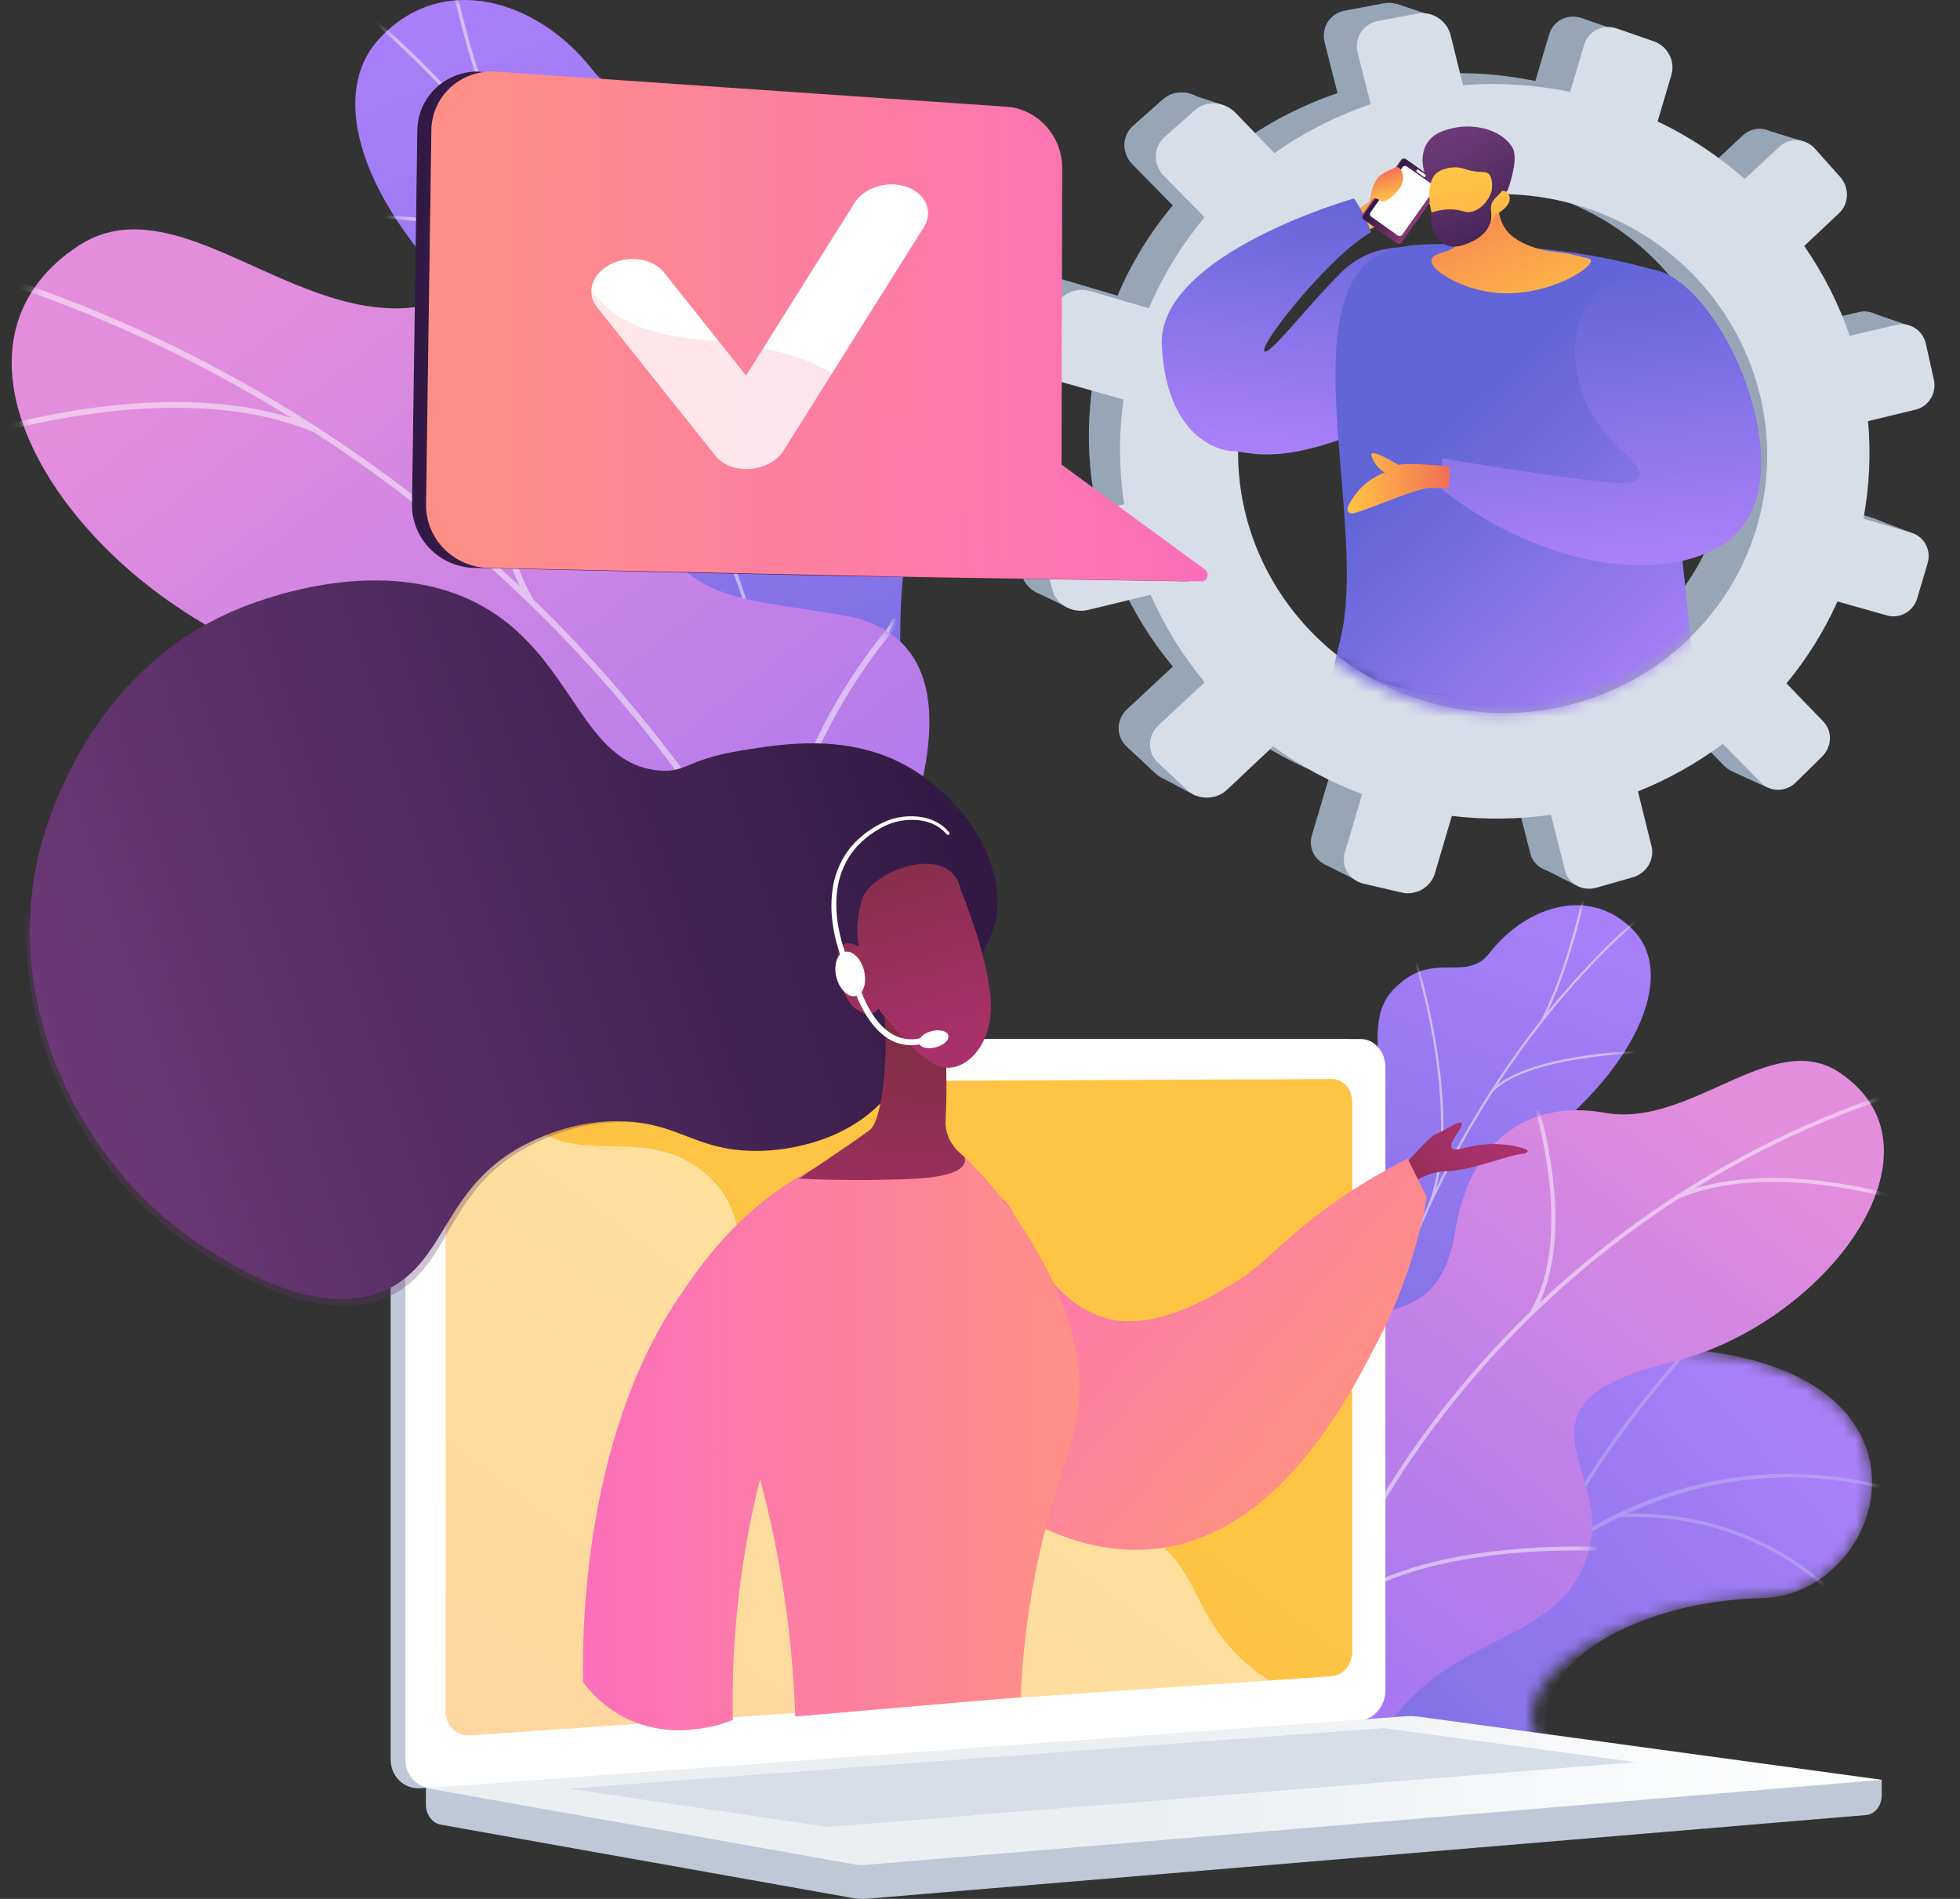 <svg width="160" height="155" viewBox="0 0 160 155" fill="none" xmlns="http://www.w3.org/2000/svg">
<rect x="0" y="0" width="160" height="155" fill="#333333" stroke="none"/>
<mask id="mask0_144_2575" style="mask-type:luminance" maskUnits="userSpaceOnUse" x="6" y="53" width="90" height="99">
<path d="M93.975 141.875L77.198 151.041C77.198 151.041 69.337 144.16 70.13 135.84C71.748 118.864 56.767 118.631 50.507 117.595C41.067 116.033 33.429 110.539 41.381 101.985C49.334 93.432 31.33 83.701 15.72 83.375C5.327 83.158 -2.943 55.374 25.322 53.373C45.105 51.972 51.792 70.104 57.347 78.457C62.901 86.811 76.341 80.41 77.73 93.562C78.917 104.797 75.318 115.428 84.284 118.699C93.251 121.97 97.677 128.712 93.975 141.875Z" fill="white"/>
</mask>
<g mask="url(#mask0_144_2575)">
<path d="M93.975 141.875L77.198 151.041C77.198 151.041 69.338 144.16 70.13 135.84C71.749 118.864 56.768 118.631 50.508 117.595C41.067 116.033 34.5 110.938 40.082 102.256C46.399 92.432 31.33 83.701 15.72 83.375C0.444 83.056 -7.803 55.718 25.322 53.373C45.105 51.972 51.793 70.104 57.347 78.457C62.901 86.811 76.341 80.41 77.731 93.562C78.917 104.797 75.318 115.428 84.284 118.699C93.251 121.97 97.677 128.712 93.975 141.875Z" fill="url(#paint0_linear_144_2575)"/>
</g>
<mask id="mask1_144_2575" style="mask-type:luminance" maskUnits="userSpaceOnUse" x="6" y="53" width="90" height="99">
<path d="M93.975 141.875L77.198 151.041C77.198 151.041 69.337 144.16 70.13 135.84C71.748 118.864 56.767 118.631 50.507 117.595C41.067 116.033 33.429 110.539 41.381 101.985C49.334 93.432 31.33 83.701 15.72 83.375C5.327 83.158 -2.943 55.374 25.322 53.373C45.105 51.972 51.792 70.104 57.347 78.457C62.901 86.811 76.341 80.41 77.73 93.562C78.917 104.797 75.318 115.428 84.284 118.699C93.251 121.97 97.677 128.712 93.975 141.875Z" fill="white"/>
</mask>
<g mask="url(#mask1_144_2575)">
<g opacity="0.5">
<path d="M87.566 147.399L87.183 147.525C87.105 147.288 79.176 123.549 64.22 102.385C50.441 82.888 27.705 61.651 -2.362 71.2L-2.484 70.815C10.9 66.565 23.969 67.955 36.36 74.949C46.257 80.535 55.743 89.69 64.554 102.159C79.543 123.372 87.488 147.161 87.566 147.399Z" fill="#BEB8F2"/>
<path d="M41.412 78.094L41.036 78.243C36.101 65.749 22.566 51.566 22.43 51.424L22.721 51.145C22.857 51.287 36.448 65.527 41.412 78.094Z" fill="#BEB8F2"/>
<path d="M33.029 73.661C17.047 72.747 7.855 82.397 7.764 82.495L7.469 82.22C7.561 82.121 16.874 72.332 33.052 73.258L33.029 73.661Z" fill="#BEB8F2"/>
<path d="M73.242 116.753C60.158 102.217 35.208 110.531 34.972 110.632L34.789 110.272C35.011 110.151 60.342 101.818 73.541 116.483L73.242 116.753Z" fill="#BEB8F2"/>
<path d="M69.488 109.618L69.102 109.736C65.474 97.795 73.074 84.063 73.151 83.926L73.503 84.124C73.426 84.26 65.911 97.845 69.488 109.618Z" fill="#BEB8F2"/>
<path d="M85.857 143.817C81.795 137.596 69.704 137.52 69.582 137.52L69.582 137.116C70.088 137.116 82.013 137.192 86.195 143.596L85.857 143.817Z" fill="#BEB8F2"/>
<path d="M84.05 138.17L83.668 138.301C81.76 132.746 86.348 122.889 87.856 119.649C88.069 119.192 88.252 118.797 88.271 118.72L88.665 118.811C88.639 118.919 88.518 119.182 88.221 119.82C86.731 123.022 82.194 132.768 84.05 138.17Z" fill="#BEB8F2"/>
</g>
</g>
<path d="M58.824 76.614C56.659 80.359 58.212 84.255 59.778 86.898C60.193 86.918 60.427 87.034 60.84 87.147C64.57 88.156 66.376 87.793 70.208 88.208C71.033 88.297 73.534 87.823 74.544 87.564L76.418 87.05C76.418 87.05 80.308 77.886 75.369 75.111C70.429 72.336 73.02 63.164 73.793 58.136C74.268 55.048 73.497 53.484 73.489 52.321C73.409 40.014 77.297 36.574 74.813 32.588C72.07 28.188 66.546 31.122 63.309 26.493C59.655 21.266 64.245 14.016 59.681 9.842C58.899 9.127 58.075 8.413 56.741 7.945C53.447 6.789 50.627 8.597 48.383 5.72C43.875 -0.063 36.076 -2.388 30.953 3.167C25.896 8.65 30.798 20.171 44.28 29.818C53.086 37.772 53.077 40.046 51.966 45.539C51.188 49.386 46.529 59.303 51.904 63.556C57.278 67.81 61.299 72.333 58.824 76.614Z" fill="url(#paint1_linear_144_2575)"/>
<mask id="mask2_144_2575" style="mask-type:luminance" maskUnits="userSpaceOnUse" x="29" y="0" width="49" height="91">
<path d="M62.023 90.127L76.086 87.376C76.086 87.376 80.308 77.886 75.369 75.111C70.429 72.336 73.02 63.164 73.793 58.136C75.892 44.493 59.889 45.091 61.081 27.387C61.398 22.678 63.697 13.766 59.681 9.842C55.107 5.372 51.268 9.42 48.383 5.72C43.875 -0.063 36.076 -2.388 30.953 3.167C25.896 8.65 30.798 20.171 44.28 29.818C53.086 37.772 53.077 40.046 51.966 45.539C51.188 49.386 46.529 59.303 51.904 63.556C57.278 67.81 61.299 72.333 58.824 76.614C55.058 83.127 62.023 90.127 62.023 90.127Z" fill="white"/>
</mask>
<g mask="url(#mask2_144_2575)">
<g opacity="0.5">
<path d="M68.193 88.271L68.477 88.25C68.374 86.684 68.25 85.108 68.108 83.563C67.052 72.125 64.883 61.213 61.66 51.131C58.928 42.588 55.404 34.52 51.184 27.151C47.791 21.224 43.932 15.716 39.714 10.778C36.748 7.306 33.637 4.151 30.468 1.399C29.915 0.919 29.321 0.458 28.746 0.012C27.98 -0.583 27.188 -1.197 26.49 -1.86L26.285 -1.674C26.993 -1.002 27.79 -0.383 28.561 0.215C29.133 0.659 29.725 1.118 30.271 1.593C33.431 4.336 36.533 7.483 39.49 10.944C43.697 15.87 47.548 21.366 50.933 27.278C55.144 34.632 58.661 42.684 61.387 51.211C64.605 61.276 66.771 72.17 67.825 83.59C67.967 85.133 68.091 86.708 68.193 88.271Z" fill="#FCFDFE"/>
<path d="M55.665 36.447L55.929 36.346C51.464 25.906 57.29 7.189 57.349 7.001L57.077 6.932C57.017 7.12 51.164 25.924 55.665 36.447Z" fill="#FCFDFE"/>
<path d="M65.377 66.719L65.652 66.647C63.518 59.206 49.132 52.945 48.987 52.883L48.863 53.122C49.007 53.184 63.277 59.395 65.377 66.719Z" fill="#FCFDFE"/>
<path d="M66.191 71.046L66.474 71.019C66.033 65.993 68.331 58.866 72.942 50.953C73.174 50.555 73.174 50.555 73.171 50.505L72.887 50.528L73.029 50.517L72.895 50.478C72.882 50.507 72.795 50.657 72.693 50.831C68.055 58.79 65.746 65.969 66.191 71.046Z" fill="#FCFDFE"/>
<path d="M67.959 85.419L68.224 85.318C66.049 80.174 57.576 77.835 57.49 77.811L57.406 78.065C57.49 78.087 65.835 80.392 67.959 85.419Z" fill="#FCFDFE"/>
<path d="M68.62 88.309C69.986 83.98 72.728 79.85 77.002 75.682L76.799 75.502C72.492 79.702 69.727 83.869 68.348 88.239L68.62 88.309Z" fill="#FCFDFE"/>
<path d="M41.919 13.891L42.177 13.777C39.343 8.107 37.794 1.515 37.285 -0.652C37.162 -1.176 37.118 -1.36 37.091 -1.422L36.828 -1.317C36.848 -1.27 36.919 -0.97 37.008 -0.59C37.518 1.583 39.072 8.196 41.919 13.891Z" fill="#FCFDFE"/>
<path d="M48.011 22.449L48.223 22.27C43.981 17.947 31.275 17.564 30.736 17.55L30.723 17.813C30.853 17.817 43.849 18.207 48.011 22.449Z" fill="#FCFDFE"/>
</g>
</g>
<path d="M68.399 116.928C69.353 116.693 67.632 111.829 69.707 105.107C70.225 103.427 72.417 94.071 79.56 92.985C80.947 92.774 82.333 92.563 83.72 92.353C84.555 89.086 84.737 85.853 80.374 85.144C73.597 84.045 72.322 73.096 73.733 69.006C75.479 63.944 79.292 52.084 68.849 50.227C60.154 48.681 54.165 49.379 52.528 39.163C50.89 28.947 44.308 23.219 34.519 24.976C24.217 26.825 14.386 14.747 6.337 20.104C-7.688 29.439 8.026 50.546 26.693 55.02C45.36 59.494 35.66 66.834 36.031 75.307C36.11 76.092 36.293 77.302 36.78 78.689C39.779 87.232 49.111 87.681 56.494 94.104C66.562 102.864 66.792 117.324 68.399 116.928Z" fill="url(#paint2_linear_144_2575)"/>
<mask id="mask3_144_2575" style="mask-type:luminance" maskUnits="userSpaceOnUse" x="0" y="18" width="85" height="80">
<path d="M60.633 97.707L83.206 94.913C84.187 91.726 85.252 85.938 80.378 85.147C73.601 84.048 72.326 73.099 73.737 69.009C75.483 63.947 79.296 52.087 68.853 50.23C60.158 48.683 54.169 49.382 52.532 39.166C50.894 28.95 44.312 23.222 34.523 24.979C24.221 26.828 14.39 14.75 6.341 20.107C-7.684 29.442 8.03 50.548 26.697 55.023C45.364 59.497 35.664 66.837 36.035 75.31C36.541 86.877 52.699 82.516 57.492 86.526C61.249 89.67 61.116 94.626 60.633 97.707Z" fill="white"/>
</mask>
<g mask="url(#mask3_144_2575)">
<g opacity="0.5">
<path d="M70.888 93.03L71.358 92.881C60.793 60.524 33.6 33.606 0.391 22.632L0.219 23.073C33.288 34.002 60.367 60.807 70.888 93.03Z" fill="#FCFDFE"/>
<path d="M63.525 75.897L64.014 75.839C62.611 62.529 73.554 50.715 73.665 50.597L73.302 50.291C73.189 50.41 62.099 62.377 63.525 75.897Z" fill="#FCFDFE"/>
<path d="M68.773 87.132L69.181 86.861C61.16 75.794 35.083 77.209 34.82 77.225L34.838 77.691C35.098 77.675 60.905 76.276 68.773 87.132Z" fill="#FCFDFE"/>
<path d="M43.107 49.143L43.537 48.905C38.001 39.622 43.179 23.701 43.232 23.541L42.763 23.411C42.709 23.573 37.469 39.688 43.107 49.143Z" fill="#FCFDFE"/>
<path d="M25.846 35.378L26.061 34.953C14.41 29.878 -2.22 35.439 -2.387 35.496L-2.231 35.935C-2.067 35.878 14.377 30.382 25.846 35.378Z" fill="#FCFDFE"/>
</g>
</g>
<mask id="mask4_144_2575" style="mask-type:luminance" maskUnits="userSpaceOnUse" x="83" y="72" width="77" height="74">
<path d="M159.347 72.806H83.543V145.57H159.347V72.806Z" fill="white"/>
</mask>
<g mask="url(#mask4_144_2575)">
<mask id="mask5_144_2575" style="mask-type:luminance" maskUnits="userSpaceOnUse" x="89" y="110" width="64" height="67">
<path d="M90.678 170.139L102.06 176.357C102.06 176.357 107.392 171.689 106.854 166.045C105.756 154.529 115.919 154.371 120.166 153.668C126.571 152.608 131.752 148.881 126.357 143.079C120.962 137.276 133.176 130.675 143.766 130.454C154.129 130.237 159.724 111.691 137.252 110.1C123.831 109.15 119.294 121.45 115.526 127.117C111.758 132.784 102.641 128.442 101.698 137.364C100.893 144.986 103.335 152.198 97.252 154.417C91.169 156.636 88.167 161.21 90.678 170.139Z" fill="white"/>
</mask>
<g mask="url(#mask5_144_2575)">
<path d="M90.678 170.139L102.06 176.357C102.06 176.357 107.392 171.689 106.854 166.045C105.756 154.529 115.919 154.371 120.166 153.668C126.571 152.608 131.026 149.152 127.239 143.262C122.954 136.597 133.176 130.675 143.766 130.454C154.129 130.237 159.724 111.691 137.252 110.1C123.831 109.15 119.294 121.45 115.526 127.117C111.758 132.784 102.641 128.442 101.698 137.364C100.893 144.986 103.335 152.198 97.252 154.417C91.169 156.636 88.167 161.21 90.678 170.139Z" fill="url(#paint3_linear_144_2575)"/>
</g>
<mask id="mask6_144_2575" style="mask-type:luminance" maskUnits="userSpaceOnUse" x="89" y="110" width="64" height="67">
<path d="M90.678 170.139L102.06 176.357C102.06 176.357 107.392 171.689 106.854 166.045C105.756 154.529 115.919 154.371 120.166 153.668C126.571 152.608 131.752 148.881 126.357 143.079C120.962 137.276 133.176 130.675 143.766 130.454C154.129 130.237 159.724 111.691 137.252 110.1C123.831 109.15 119.294 121.45 115.526 127.117C111.758 132.784 102.641 128.442 101.698 137.364C100.893 144.986 103.335 152.198 97.252 154.417C91.169 156.636 88.167 161.21 90.678 170.139Z" fill="white"/>
</mask>
<g mask="url(#mask6_144_2575)">
<g opacity="0.5">
<path d="M95.027 173.887L95.287 173.973C95.341 173.812 100.719 157.708 110.865 143.351C120.213 130.124 135.637 115.717 156.034 122.195L156.117 121.934C147.037 119.05 138.171 119.994 129.766 124.738C123.051 128.528 116.616 134.738 110.639 143.197C100.47 157.588 95.081 173.726 95.027 173.887Z" fill="#BEB8F2"/>
<path d="M126.34 126.871L126.595 126.972C129.942 118.496 139.125 108.875 139.217 108.779L139.02 108.589C138.927 108.686 129.707 118.346 126.34 126.871Z" fill="#BEB8F2"/>
<path d="M132.027 123.864C142.869 123.244 149.105 129.791 149.167 129.857L149.367 129.67C149.305 129.603 142.987 122.963 132.012 123.591L132.027 123.864Z" fill="#BEB8F2"/>
<path d="M104.746 153.097C113.622 143.236 130.548 148.876 130.708 148.945L130.832 148.701C130.681 148.618 113.498 142.966 104.543 152.914L104.746 153.097Z" fill="#BEB8F2"/>
<path d="M107.29 148.257L107.552 148.336C110.013 140.236 104.858 130.92 104.805 130.827L104.566 130.961C104.618 131.054 109.717 140.27 107.29 148.257Z" fill="#BEB8F2"/>
</g>
</g>
<path d="M114.529 125.866C115.997 128.406 114.944 131.05 113.881 132.843C113.6 132.856 113.441 132.935 113.161 133.011C110.631 133.696 109.406 133.45 106.806 133.731C106.246 133.792 104.549 133.47 103.864 133.294L102.593 132.946C102.593 132.946 99.954 126.729 103.305 124.847C106.656 122.964 104.898 116.742 104.373 113.33C104.051 111.236 104.575 110.175 104.58 109.386C104.635 101.037 101.996 98.703 103.682 95.999C105.543 93.014 109.29 95.004 111.486 91.864C113.965 88.318 110.851 83.4 113.947 80.569C114.478 80.083 115.036 79.599 115.942 79.281C118.177 78.498 120.09 79.724 121.611 77.772C124.67 73.849 129.961 72.271 133.436 76.04C136.866 79.76 133.541 87.575 124.395 94.12C118.421 99.516 118.427 101.058 119.181 104.785C119.709 107.395 122.87 114.122 119.223 117.008C115.577 119.893 112.849 122.962 114.529 125.866Z" fill="url(#paint4_linear_144_2575)"/>
<mask id="mask7_144_2575" style="mask-type:luminance" maskUnits="userSpaceOnUse" x="101" y="73" width="34" height="63">
<path d="M112.353 135.032L102.812 133.166C102.812 133.166 99.948 126.728 103.299 124.845C106.65 122.963 104.892 116.741 104.367 113.329C102.944 104.074 113.8 104.48 112.992 92.47C112.776 89.275 111.217 83.229 113.941 80.568C117.044 77.535 119.648 80.281 121.605 77.771C124.664 73.848 129.955 72.27 133.43 76.039C136.86 79.758 133.535 87.574 124.389 94.119C118.415 99.515 118.421 101.057 119.175 104.784C119.703 107.394 122.864 114.121 119.217 117.007C115.571 119.892 112.843 122.961 114.523 125.865C117.078 130.284 112.353 135.032 112.353 135.032Z" fill="white"/>
</mask>
<g mask="url(#mask7_144_2575)">
<g opacity="0.5">
<path d="M108.173 133.773L107.98 133.759C108.05 132.697 108.134 131.627 108.231 130.579C108.947 122.82 110.418 115.418 112.605 108.578C114.458 102.783 116.849 97.309 119.711 92.31C122.013 88.289 124.632 84.552 127.493 81.203C129.505 78.848 131.615 76.707 133.765 74.84C134.14 74.514 134.543 74.201 134.933 73.899C135.453 73.496 135.99 73.079 136.464 72.629L136.603 72.755C136.123 73.211 135.582 73.631 135.059 74.037C134.671 74.338 134.269 74.65 133.899 74.972C131.755 76.833 129.651 78.967 127.645 81.315C124.79 84.657 122.179 88.385 119.882 92.396C117.025 97.385 114.639 102.848 112.79 108.632C110.607 115.46 109.138 122.85 108.423 130.598C108.326 131.645 108.242 132.713 108.173 133.773Z" fill="#FCFDFE"/>
<path d="M116.674 98.616L116.495 98.547C119.524 91.465 115.572 78.767 115.531 78.64L115.716 78.593C115.756 78.721 119.728 91.477 116.674 98.616Z" fill="#FCFDFE"/>
<path d="M110.085 119.153L109.898 119.104C111.346 114.056 121.106 109.809 121.204 109.767L121.288 109.929C121.19 109.971 111.509 114.184 110.085 119.153Z" fill="#FCFDFE"/>
<path d="M109.529 122.088L109.337 122.07C109.635 118.66 108.077 113.825 104.948 108.457C104.791 108.187 104.791 108.187 104.793 108.153L104.986 108.169L104.89 108.161L104.981 108.135C104.989 108.154 105.048 108.256 105.117 108.374C108.264 113.773 109.83 118.643 109.529 122.088Z" fill="#FCFDFE"/>
<path d="M108.328 131.837L108.148 131.769C109.624 128.279 115.372 126.692 115.43 126.677L115.487 126.849C115.43 126.864 109.769 128.427 108.328 131.837Z" fill="#FCFDFE"/>
<path d="M107.882 133.798C106.955 130.862 105.095 128.06 102.195 125.232L102.334 125.11C105.256 127.96 107.131 130.786 108.067 133.751L107.882 133.798Z" fill="#FCFDFE"/>
<path d="M125.995 83.314L125.82 83.236C127.743 79.39 128.793 74.918 129.139 73.448C129.222 73.093 129.252 72.968 129.271 72.926L129.449 72.997C129.435 73.029 129.387 73.232 129.327 73.49C128.981 74.964 127.927 79.451 125.995 83.314Z" fill="#FCFDFE"/>
<path d="M121.862 89.12L121.719 88.998C124.597 86.065 133.216 85.805 133.582 85.796L133.591 85.975C133.502 85.977 124.686 86.242 121.862 89.12Z" fill="#FCFDFE"/>
</g>
</g>
<path d="M108.035 153.216C107.388 153.056 108.555 149.757 107.148 145.196C106.796 144.057 105.309 137.71 100.464 136.973C99.523 136.83 98.582 136.687 97.642 136.544C97.075 134.328 96.951 132.134 99.912 131.654C104.509 130.908 105.374 123.48 104.417 120.705C103.232 117.271 100.645 109.226 107.73 107.966C113.628 106.917 117.692 107.391 118.802 100.46C119.913 93.53 124.378 89.644 131.019 90.836C138.008 92.09 144.677 83.897 150.138 87.531C159.652 93.864 148.992 108.182 136.328 111.217C123.665 114.253 130.245 119.232 129.994 124.98C129.94 125.512 129.816 126.334 129.486 127.275C127.451 133.07 121.12 133.375 116.112 137.732C109.282 143.675 109.126 153.484 108.035 153.216Z" fill="url(#paint5_linear_144_2575)"/>
<mask id="mask8_144_2575" style="mask-type:luminance" maskUnits="userSpaceOnUse" x="97" y="86" width="57" height="55">
<path d="M113.309 140.176L97.996 138.281C97.33 136.119 96.608 132.192 99.914 131.656C104.511 130.91 105.377 123.482 104.42 120.707C103.235 117.273 100.648 109.228 107.733 107.968C113.631 106.919 117.694 107.393 118.805 100.462C119.916 93.532 124.381 89.646 131.022 90.838C138.011 92.092 144.68 83.899 150.14 87.533C159.655 93.866 148.995 108.184 136.331 111.219C123.668 114.255 130.248 119.234 129.996 124.982C129.653 132.829 118.692 129.87 115.44 132.591C112.891 134.724 112.981 138.086 113.309 140.176Z" fill="white"/>
</mask>
<g mask="url(#mask8_144_2575)">
<g opacity="0.5">
<path d="M106.35 137.003L106.031 136.902C113.199 114.951 131.646 96.69 154.175 89.245L154.292 89.545C131.858 96.958 113.488 115.143 106.35 137.003Z" fill="#FCFDFE"/>
<path d="M111.347 125.38L111.015 125.34C111.967 116.311 104.544 108.296 104.469 108.216L104.715 108.009C104.791 108.09 112.314 116.208 111.347 125.38Z" fill="#FCFDFE"/>
<path d="M107.784 133.002L107.508 132.818C112.949 125.31 130.64 126.27 130.818 126.28L130.805 126.597C130.629 126.586 113.122 125.637 107.784 133.002Z" fill="#FCFDFE"/>
<path d="M125.202 107.229L124.91 107.068C128.665 100.771 125.153 89.97 125.117 89.861L125.435 89.773C125.471 89.883 129.026 100.816 125.202 107.229Z" fill="#FCFDFE"/>
<path d="M136.907 97.892L136.762 97.603C144.666 94.16 155.947 97.933 156.061 97.972L155.955 98.269C155.843 98.231 144.688 94.502 136.907 97.892Z" fill="#FCFDFE"/>
</g>
</g>
</g>
<path d="M153.612 145.277L34.766 144.25V147.29C34.766 148.115 35.284 148.816 35.986 148.941L69.592 154.927C69.991 154.998 70.396 155.016 70.798 154.983L152.321 148.158C153.049 148.097 153.612 147.394 153.612 146.546V145.277Z" fill="#BFC8D6"/>
<path d="M109.874 140.406L34.337 145.967C32.986 146.066 31.887 145.009 31.887 143.605V87.355C31.887 85.951 32.986 84.812 34.337 84.812H109.874C110.988 84.812 111.888 85.841 111.888 87.111V137.96C111.888 139.229 110.988 140.324 109.874 140.406Z" fill="#BFC8D6"/>
<path d="M111.081 140.406L35.544 145.967C34.193 146.066 33.094 145.009 33.094 143.605V87.355C33.094 85.951 34.193 84.812 35.544 84.812H111.081C112.195 84.812 113.095 85.841 113.095 87.111V137.96C113.095 139.229 112.195 140.324 111.081 140.406Z" fill="white"/>
<path d="M108.727 136.821L38.373 141.651C37.273 141.726 36.379 140.859 36.379 139.712V90.465C36.379 89.319 37.273 88.386 38.373 88.381L108.727 88.078C109.646 88.074 110.389 88.917 110.389 89.961V134.816C110.389 135.86 109.646 136.758 108.727 136.821Z" fill="url(#paint6_linear_144_2575)"/>
<path d="M75.978 86.352C75.978 86.875 75.589 87.3 75.109 87.301C74.628 87.303 74.238 86.879 74.238 86.355C74.238 85.832 74.628 85.407 75.109 85.406C75.589 85.406 75.978 85.829 75.978 86.352Z" fill="white"/>
<path opacity="0.48" d="M35.544 145.967L110.699 140.434L111.081 140.406C111.592 140.368 112.057 140.116 112.412 139.733C107.003 139.437 103.644 137.517 101.477 135.534C97.126 131.552 97.88 127.624 93.188 125.006C87.335 121.74 82.733 125.879 78.291 121.795C75.599 119.32 76.921 117.474 73.607 113.775C69.938 109.677 67.548 111.055 63.86 107.367C59.197 102.704 61.529 99.077 57.512 95.729C52.639 91.668 47.384 95.427 42.745 91.532C40.745 89.852 39.647 87.41 39.074 84.812H35.544C34.193 84.812 33.094 85.951 33.094 87.355V143.605C33.094 145.009 34.193 146.066 35.544 145.967Z" fill="white"/>
<path d="M114.64 140.098L34.766 145.951L69.592 152.154C69.991 152.225 70.396 152.244 70.798 152.21L153.612 145.278L115.911 140.138C115.489 140.081 115.064 140.067 114.64 140.098Z" fill="url(#paint7_linear_144_2575)"/>
<path d="M46.418 146L112.916 141.055L133.496 143.838L67.571 149.124L46.418 146Z" fill="#D8DEE8"/>
<mask id="mask9_144_2575" style="mask-type:luminance" maskUnits="userSpaceOnUse" x="0" y="32" width="130" height="112">
<path d="M128.915 85.72L93.183 96.785C93.183 96.785 94.183 57.935 94.103 58.95C94.023 59.965 44.201 26.607 24.901 33.19C5.6 39.773 -14.149 83.644 14.128 104.35C42.406 125.056 49.468 103.06 44.366 143.682L105.128 139.544L129.985 107.269L128.915 85.72Z" fill="white"/>
</mask>
<g mask="url(#mask9_144_2575)">
<path d="M114.848 97.006C114.848 97.006 115.965 95.67 118.061 95.607C120.156 95.544 123.012 94.3 124.238 94.191C124.534 94.164 124.681 94.079 124.706 93.971C124.757 93.749 123.396 93.425 122.189 93.385C120.047 93.314 118.798 94.135 118.51 93.713C118.187 93.241 119.569 91.952 119.316 91.663C119.12 91.44 118.18 92.158 117.174 92.596C116.46 92.907 113.668 96.246 113.668 96.246L114.848 97.006Z" fill="url(#paint8_linear_144_2575)"/>
<path d="M114.914 94.581C115.434 95.63 115.953 96.678 116.473 97.727C115.959 100.55 114.912 104.719 112.569 109.288C110.049 114.205 104.303 125.414 94.187 126.431C86.472 127.206 80 121.682 77.55 119.569C75.284 117.614 73.251 115.89 72.264 113.14C70.707 108.802 72.279 103.453 76.05 98.417C77.906 95.937 81.769 96.471 82.866 99.368C84.597 103.937 87.516 107.111 90.87 107.731C94.641 108.429 98.841 105.874 100.628 104.789C103.286 103.176 103.964 101.935 107.27 99.379C110.326 97.016 113.096 95.487 114.914 94.581Z" fill="url(#paint9_linear_144_2575)"/>
<g opacity="0.3">
<path d="M84.204 118.092C87.093 117.442 88.184 114.759 92.144 114.518C97.153 114.214 99.305 118.267 102.508 117.198C105.123 116.326 105.557 113.002 107.38 108.723C108.794 105.405 111.247 101.039 115.818 96.403C116.037 96.844 116.255 97.285 116.474 97.726C115.96 100.55 114.913 104.719 112.571 109.288C110.05 114.205 104.304 125.413 94.188 126.43C86.473 127.206 80.001 121.682 77.551 119.568C75.285 117.614 73.252 115.889 72.265 113.139C71.992 112.378 71.816 111.586 71.731 110.77C77.705 117.59 81.61 118.676 84.204 118.092Z" fill="url(#paint10_linear_144_2575)"/>
</g>
<path d="M47.599 137.307C47.538 134.318 47.378 117.829 55.361 105.972C57.191 103.254 60.428 98.445 66.644 95.263C69.067 94.023 71.253 93.383 72.753 93.035C74.526 93.299 76.299 93.562 78.072 93.826C79.768 95.372 82.073 97.797 84.109 101.228C85.397 103.401 87.53 106.997 88.024 111.638C88.6 117.048 86.449 119.18 84.683 127.604C83.726 132.173 83.424 136.005 83.318 138.528C77.185 139.055 71.052 139.582 64.919 140.109C64.823 137.202 64.568 133.969 64.057 130.479C63.529 126.867 62.816 123.595 62.045 120.705C61.22 123.989 60.494 127.825 60.104 132.132C59.834 135.113 59.765 137.883 59.817 140.397C59.072 140.691 54.877 142.263 50.833 140.109C49.254 139.268 48.219 138.137 47.599 137.307Z" fill="url(#paint11_linear_144_2575)"/>
<path d="M77.087 82.93C79.938 78.484 81.364 76.261 81.424 73.997C81.557 69.051 77.781 64.736 74.287 62.681C69.383 59.797 63.903 60.702 60.435 61.274C55.979 62.01 56.037 63.096 53.781 62.892C47.547 62.329 46.858 54.006 39.838 49.746C32.094 45.045 22.127 48.617 19.643 49.62C6.408 54.96 3.302 68.952 3.008 70.391C0.285 83.721 7.776 96.273 16.859 101.937C19.456 103.557 26.1 107.7 31.44 105.322C36.581 103.032 36.147 96.639 43.228 93.246C44.218 92.772 47.216 91.336 51.087 91.534C55.458 91.758 56.816 93.855 61.428 93.941C65.167 94.011 67.968 92.701 68.526 92.431C72.032 90.734 73.765 88.109 77.087 82.93Z" fill="url(#paint12_linear_144_2575)"/>
<g opacity="0.3">
<path d="M2.265 74.518C5.277 87.493 8.244 91.507 10.835 91.625C14.46 91.791 16.484 84.292 22.029 84.208C27.017 84.133 28.47 90.153 33.016 89.99C38.764 89.784 39.267 80.064 45.646 78.423C53.238 76.469 58.571 88.681 67.553 88.013C70.274 87.81 73.62 86.401 77.315 81.894C77.204 82.076 77.091 82.26 76.975 82.449C73.763 87.697 72.086 90.358 68.616 92.127C68.064 92.409 65.292 93.778 61.552 93.787C56.939 93.798 55.537 91.729 51.162 91.597C47.288 91.481 44.321 92.98 43.342 93.474C36.333 97.015 36.902 103.398 31.809 105.795C26.521 108.285 19.791 104.282 17.161 102.717C8.664 97.664 1.402 86.707 2.265 74.518Z" fill="url(#paint13_linear_144_2575)"/>
</g>
<path d="M77.193 85.035C77.193 85.035 77.343 88.876 77.193 91.454C77.084 93.341 78.716 94.416 78.716 94.416C78.716 94.416 79.612 95.952 74.766 96.209C69.919 96.465 65.203 96.209 65.203 96.209C65.203 96.209 69.942 93.057 71.024 92.219C72.107 91.382 72.688 85.12 71.994 81.154L77.193 85.035Z" fill="url(#paint14_linear_144_2575)"/>
<path d="M78.434 72.642C78.434 72.642 80.901 78.59 80.888 82.183C80.875 85.777 78.362 87.839 76.456 86.952C74.55 86.064 71.679 82.327 71.679 82.327C71.679 82.327 71.293 83.333 69.831 82.327C68.37 81.321 67.284 75.671 70.127 77.274C70.127 77.274 69.677 75.69 70.377 73.393C71.078 71.096 77.603 68.617 78.434 72.642Z" fill="url(#paint15_linear_144_2575)"/>
<g opacity="0.3">
<path d="M57.949 129.675C60.087 126.32 56.828 123.411 58.212 118.101C59.394 113.57 63.242 110.033 64.656 110.605C66.611 111.395 62.771 119.565 66.629 123.362C69.191 125.882 72.529 123.902 75.967 126.124C78.234 127.589 80.512 130.863 80.689 138.755C75.433 139.207 70.177 139.659 64.921 140.111C64.824 137.204 64.569 133.97 64.058 130.48C63.53 126.868 62.817 123.596 62.046 120.706C61.222 123.99 60.496 127.826 60.105 132.133C59.836 135.114 59.766 137.884 59.818 140.398C59.073 140.692 54.878 142.264 50.834 140.111C50.609 139.99 50.395 139.864 50.191 139.733C50.295 137.992 50.741 136.003 52.031 134.278C54.127 131.473 56.403 132.102 57.949 129.675Z" fill="url(#paint16_linear_144_2575)"/>
</g>
<path d="M74.364 85.316C70.911 85.316 69.611 80.369 69.597 80.315C69.565 80.186 69.642 80.056 69.771 80.023C69.899 79.99 70.03 80.068 70.063 80.197C70.077 80.25 71.477 85.568 75.128 84.747C75.257 84.719 75.386 84.8 75.415 84.929C75.444 85.059 75.362 85.187 75.233 85.216C74.929 85.284 74.639 85.316 74.364 85.316Z" fill="white"/>
<path d="M76.384 85.488C77.048 85.315 77.509 84.88 77.414 84.516C77.32 84.152 76.705 83.997 76.041 84.17C75.378 84.343 74.917 84.777 75.011 85.141C75.106 85.505 75.721 85.66 76.384 85.488Z" fill="white"/>
<path d="M69.874 81.295C70.494 81.133 70.787 80.198 70.529 79.205C70.271 78.213 69.559 77.539 68.939 77.7C68.319 77.862 68.026 78.797 68.284 79.789C68.542 80.782 69.254 81.456 69.874 81.295Z" fill="white"/>
<path d="M68.818 78.52C68.818 78.52 68.789 78.451 68.735 78.32C68.683 78.19 68.612 78 68.529 77.755C68.367 77.265 68.158 76.555 68.018 75.681C67.874 74.809 67.805 73.764 67.955 72.659C68.029 72.108 68.165 71.543 68.378 70.996C68.59 70.448 68.876 69.92 69.227 69.438C69.575 68.952 70.006 68.534 70.456 68.163C70.571 68.074 70.686 67.985 70.8 67.896C70.921 67.816 71.04 67.737 71.16 67.658L71.338 67.541L71.523 67.438C71.646 67.37 71.768 67.303 71.889 67.236C72.02 67.166 72.136 67.118 72.26 67.059C72.39 67.01 72.518 66.953 72.647 66.912C72.902 66.828 73.157 66.758 73.41 66.715C73.915 66.623 74.405 66.609 74.848 66.65C74.955 66.656 75.065 66.672 75.172 66.69C75.28 66.706 75.385 66.722 75.484 66.749C75.583 66.775 75.681 66.793 75.773 66.824C75.865 66.856 75.955 66.886 76.041 66.916C76.129 66.942 76.207 66.989 76.285 67.022C76.362 67.061 76.44 67.09 76.508 67.132C76.641 67.218 76.771 67.287 76.875 67.368C76.978 67.451 77.069 67.525 77.149 67.59C77.224 67.66 77.281 67.727 77.33 67.777C77.427 67.88 77.479 67.935 77.479 67.935C77.528 67.986 77.525 68.067 77.474 68.115C77.423 68.163 77.343 68.161 77.294 68.111L77.282 68.099C77.282 68.099 77.234 68.049 77.143 67.955C77.097 67.909 77.044 67.848 76.974 67.784C76.9 67.725 76.815 67.658 76.719 67.582C76.623 67.508 76.502 67.446 76.378 67.368C76.316 67.33 76.243 67.303 76.171 67.269C76.098 67.239 76.027 67.195 75.945 67.173C75.864 67.146 75.78 67.118 75.694 67.089C75.608 67.062 75.516 67.046 75.423 67.022C75.329 66.997 75.233 66.984 75.135 66.97C75.037 66.955 74.936 66.94 74.825 66.935C74.402 66.9 73.942 66.919 73.466 67.011C73.227 67.053 72.987 67.123 72.747 67.204C72.626 67.244 72.513 67.296 72.393 67.342C72.276 67.399 72.144 67.457 72.036 67.517C71.919 67.583 71.802 67.649 71.684 67.716L71.507 67.817L71.337 67.932C71.223 68.008 71.109 68.085 70.994 68.163C70.886 68.249 70.777 68.335 70.667 68.422C70.242 68.781 69.836 69.182 69.512 69.645C69.185 70.105 68.919 70.607 68.725 71.127C68.529 71.646 68.404 72.184 68.34 72.711C68.208 73.766 68.283 74.771 68.431 75.612C68.575 76.456 68.784 77.141 68.946 77.612C69.028 77.848 69.099 78.03 69.149 78.153C69.2 78.272 69.228 78.337 69.228 78.337L69.231 78.345C69.28 78.459 69.227 78.591 69.113 78.64C68.999 78.689 68.868 78.636 68.819 78.522L68.818 78.52Z" fill="white"/>
</g>
<path d="M152.975 42.31L149.078 41.163C149.571 38.511 149.685 35.858 149.452 33.265L153.311 32.331C154.365 32.075 155.022 30.989 154.779 29.903L154.133 27.004C153.889 25.911 152.832 25.223 151.769 25.47L147.97 26.352C147.085 23.782 145.845 21.335 144.286 19.084L147.109 16.425C147.919 15.662 147.96 14.354 147.2 13.5L145.168 11.218C144.399 10.355 143.11 10.274 142.289 11.039L139.472 13.664C137.395 11.828 135.032 10.248 132.415 9L133.532 5.229C133.862 4.116 133.226 2.901 132.109 2.514L129.118 1.478C127.987 1.085 126.796 1.678 126.463 2.803L125.334 6.616C122.433 6.013 119.516 5.841 116.66 6.066L115.658 2.019C115.363 0.83 114.159 0.046 112.965 0.271L109.772 0.871C108.564 1.098 107.83 2.257 108.134 3.456L109.185 7.604C106.41 8.547 103.784 9.881 101.394 11.568L98.237 8.299C97.342 7.372 95.869 7.279 94.948 8.095L92.49 10.271C91.562 11.092 91.549 12.51 92.458 13.434L95.739 16.768C93.908 18.951 92.377 21.419 91.226 24.133L86.517 22.747C85.249 22.373 83.934 23.028 83.584 24.21L82.653 27.354C82.303 28.537 83.053 29.787 84.324 30.147L89.174 31.518C88.769 34.382 88.801 37.231 89.228 39.995L84.246 41.152C82.976 41.447 82.214 42.649 82.547 43.833L83.43 46.974C83.761 48.151 85.053 48.855 86.313 48.55L91.368 47.327C92.487 49.876 93.961 52.261 95.744 54.41L92.007 57.892C91.096 58.741 91.083 60.108 91.976 60.941L94.338 63.145C95.222 63.968 96.664 63.948 97.562 63.103L101.283 59.597C103.464 61.177 105.88 62.486 108.492 63.465L107.093 68.188C106.76 69.312 107.439 70.445 108.606 70.716L111.691 71.433C112.844 71.701 114.043 71.015 114.372 69.903L115.756 65.231C118.477 65.555 121.169 65.51 123.773 65.136L124.921 69.663C125.195 70.745 126.326 71.361 127.444 71.043L130.402 70.2C131.508 69.885 132.188 68.762 131.922 67.688L130.821 63.246C133.276 62.261 135.585 60.965 137.688 59.398L140.785 62.546C141.546 63.319 142.812 63.301 143.614 62.51L145.741 60.411C146.538 59.625 146.578 58.361 145.829 57.585L142.847 54.496C144.491 52.508 145.888 50.286 146.979 47.863L150.993 48.998C152.028 49.291 153.119 48.667 153.434 47.605L154.27 44.782C154.585 43.72 154.006 42.614 152.975 42.31ZM114.556 56.211C102.904 53.225 95.909 41.423 99.309 29.947C102.708 18.472 115.04 12.261 126.482 15.956C137.535 19.525 143.635 31.069 140.442 41.847C137.248 52.626 125.812 59.097 114.556 56.211Z" fill="#97A6B7"/>
<path d="M116.81 1.249L114.064 0.331L112.371 2.535L116.81 1.249Z" fill="#97A6B7"/>
<path d="M143.977 10.546L147.166 11.525L146.467 13.885L143.977 10.546Z" fill="#97A6B7"/>
<path d="M152.797 25.54L155.947 26.613L154.621 28.163L152.797 25.54Z" fill="#97A6B7"/>
<path d="M153.242 42.425L156.387 43.634L154.872 44.885L153.242 42.425Z" fill="#97A6B7"/>
<path d="M141.336 62.935L144.329 64.308L145.467 61.87L141.336 62.935Z" fill="#97A6B7"/>
<path d="M125.973 70.903L128.627 72.245L129.465 70.238L125.973 70.903Z" fill="#97A6B7"/>
<path d="M110.465 71.722L108.078 70.529L111.2 67.951L110.465 71.722Z" fill="#97A6B7"/>
<path d="M97.621 64.969L94.867 63.494L97.944 61.423L97.621 64.969Z" fill="#97A6B7"/>
<path d="M96.703 7.537L99.736 8.54L97.863 10.413L96.703 7.537Z" fill="#97A6B7"/>
<path d="M83.5 29.743L86.183 30.989L86.64 28.627L83.5 29.743Z" fill="#97A6B7"/>
<path d="M84.551 48.331L87.161 49.59L87.922 47.839L84.551 48.331Z" fill="#97A6B7"/>
<path d="M156.046 43.495L152.117 42.338C152.615 39.664 152.729 36.99 152.494 34.376L156.385 33.434C157.448 33.177 158.11 32.082 157.865 30.986L157.213 28.064C156.967 26.962 155.902 26.268 154.831 26.517L151 27.406C150.107 24.816 148.857 22.348 147.285 20.078L150.131 17.398C150.948 16.629 150.989 15.31 150.223 14.45L148.174 12.149C147.399 11.279 146.099 11.197 145.271 11.968L142.431 14.614C140.337 12.764 137.954 11.17 135.315 9.912L136.441 6.11C136.774 4.988 136.133 3.763 135.006 3.373L131.991 2.328C130.85 1.933 129.65 2.53 129.314 3.664L128.175 7.508C125.251 6.901 122.31 6.727 119.43 6.954L118.419 2.874C118.122 1.675 116.908 0.885 115.704 1.111L112.484 1.716C111.267 1.945 110.526 3.113 110.833 4.322L111.894 8.504C109.095 9.454 106.447 10.799 104.037 12.5L100.855 9.204C99.952 8.27 98.467 8.176 97.538 8.998L95.06 11.192C94.125 12.02 94.111 13.449 95.028 14.38L98.336 17.742C96.49 19.943 94.947 22.431 93.786 25.167L89.038 23.769C87.76 23.393 86.434 24.053 86.081 25.245L85.142 28.415C84.789 29.606 85.545 30.867 86.827 31.23L91.717 32.612C91.309 35.499 91.342 38.372 91.772 41.158L86.749 42.324C85.469 42.622 84.7 43.834 85.036 45.028L85.926 48.194C86.26 49.38 87.563 50.091 88.833 49.783L93.93 48.55C95.058 51.12 96.545 53.524 98.342 55.691L94.575 59.202C93.656 60.057 93.643 61.435 94.544 62.275L96.926 64.497C97.816 65.328 99.271 65.307 100.176 64.455L103.928 60.921C106.127 62.514 108.563 63.834 111.196 64.82L109.786 69.582C109.45 70.716 110.135 71.858 111.312 72.131L114.422 72.854C115.585 73.124 116.793 72.433 117.125 71.311L118.521 66.601C121.264 66.928 123.978 66.883 126.604 66.506L127.762 71.07C128.038 72.16 129.179 72.782 130.306 72.461L133.288 71.612C134.403 71.294 135.088 70.162 134.82 69.079L133.711 64.601C136.185 63.608 138.514 62.302 140.634 60.722L143.757 63.895C144.524 64.674 145.8 64.657 146.609 63.859L148.753 61.743C149.557 60.95 149.597 59.676 148.842 58.894L145.835 55.78C147.493 53.775 148.902 51.535 150.001 49.093L154.049 50.238C155.092 50.533 156.192 49.904 156.509 48.833L157.353 45.987C157.67 44.916 157.086 43.801 156.046 43.495ZM117.31 57.508C105.562 54.496 98.508 42.598 101.936 31.029C105.363 19.46 117.796 13.199 129.333 16.924C140.478 20.523 146.629 32.161 143.41 43.028C140.19 53.895 128.659 60.417 117.31 57.508Z" fill="#D8DEE8"/>
<mask id="mask10_144_2575" style="mask-type:luminance" maskUnits="userSpaceOnUse" x="91" y="3" width="55" height="56">
<path d="M131.291 13.748V3.114H91.691V37.512H99.323C100.554 49.09 110.405 58.253 122.377 58.253C135.182 58.253 145.395 47.25 145.483 35.08C145.552 25.494 139.68 17.279 131.291 13.748Z" fill="white"/>
</mask>
<g mask="url(#mask10_144_2575)">
<path d="M110.621 17.252L111.834 16.425C111.834 16.425 111.995 14.859 112.668 14.321C113.342 13.783 115.166 13.205 115.371 14.083C115.576 14.962 114.63 17.75 113.473 18.058C112.317 18.365 111.131 19.097 111.131 19.097L110.621 17.252Z" fill="url(#paint17_linear_144_2575)"/>
<path d="M115.875 20.312C115.875 20.312 112.312 19.468 109.534 22.189C106.756 24.91 103.488 29.264 103.197 28.638C102.906 28.012 108.439 20.986 111.923 18.936C111.484 17.619 110.532 16.199 110.532 16.199C110.532 16.199 94.415 20.752 94.84 28.246C95.265 35.74 99.53 36.831 100.686 36.831C101.841 36.831 104.721 38.258 112.801 34.452C120.881 30.646 115.875 20.312 115.875 20.312Z" fill="url(#paint18_linear_144_2575)"/>
<path d="M117.504 15.252C117.588 15.134 117.56 14.971 117.442 14.888L114.748 12.982C114.63 12.898 114.467 12.926 114.384 13.044L111.216 17.521C111.133 17.639 111.161 17.802 111.278 17.886L113.973 19.792C114.09 19.875 114.253 19.847 114.337 19.729L117.504 15.252Z" fill="url(#paint19_linear_144_2575)"/>
<path d="M114.423 19.792C114.339 19.91 114.176 19.937 114.059 19.854L111.364 17.948C111.247 17.865 111.219 17.702 111.302 17.584L114.469 13.107C114.553 12.989 114.716 12.961 114.834 13.044L117.528 14.95C117.646 15.033 117.674 15.196 117.59 15.314L114.423 19.792Z" fill="url(#paint20_linear_144_2575)"/>
<path d="M114.47 19.158C114.386 19.276 114.223 19.303 114.106 19.22L111.946 17.693C111.829 17.609 111.801 17.446 111.884 17.328L114.484 13.653C114.567 13.536 114.73 13.508 114.848 13.591L117.007 15.118C117.125 15.202 117.153 15.365 117.07 15.483L114.47 19.158Z" fill="white"/>
<path d="M116.355 14.414C116.326 14.454 116.271 14.463 116.231 14.435L115.662 14.033C115.622 14.004 115.613 13.949 115.641 13.909L115.665 13.875C115.693 13.835 115.749 13.826 115.789 13.854L116.357 14.257C116.397 14.285 116.407 14.34 116.378 14.38L116.355 14.414Z" fill="white"/>
<path d="M111.951 53.01C111.843 61.452 111.267 70.943 109.884 81.256C108.518 91.448 106.604 100.657 104.516 108.755C105.479 109.014 106.443 109.273 107.406 109.532C109.85 107.253 112.934 103.665 114.422 98.595C115.345 95.448 115.037 93.831 115.623 89.961C116.556 83.798 118.445 80.569 120.397 75.6C122.152 71.134 124.226 64.58 125.338 55.819C120.876 54.883 116.413 53.946 111.951 53.01Z" fill="url(#paint21_linear_144_2575)"/>
<path opacity="0.3" d="M111.237 93.546C112.204 90.875 113.381 90.052 113.906 87.254C114.365 84.813 113.735 84.02 113.716 81.534C113.677 76.579 116.137 74.938 116.957 70.856C117.402 68.643 114.495 63.055 111.829 58.228C111.891 56.448 111.933 54.707 111.955 53.01C116.417 53.946 120.879 54.883 125.342 55.819C124.23 64.58 122.156 71.134 120.401 75.6C118.449 80.569 116.559 83.798 115.627 89.961C115.041 93.831 115.349 95.448 114.425 98.595C112.938 103.666 109.854 107.253 107.41 109.533C107.319 109.508 107.228 109.484 107.137 109.459C109.601 106.248 110.366 103.52 110.474 101.364C110.586 99.135 110.029 96.883 111.237 93.546Z" fill="url(#paint22_linear_144_2575)"/>
<path d="M121.23 54.002C121.82 64.739 122.305 75.675 122.673 86.805C122.949 95.157 123.151 103.404 123.286 111.541C124.27 111.663 125.254 111.784 126.238 111.906C127.189 110.135 128.452 107.428 129.317 103.959C130.368 99.745 130.125 97.243 130.586 92.876C131.103 87.978 131.854 86.91 133.185 80.731C135.885 68.192 137.235 61.922 134.223 58.021C133.245 56.755 130.179 53.579 121.23 54.002Z" fill="url(#paint23_linear_144_2575)"/>
<path d="M134.859 21.99C132.314 21.274 128.583 20.437 124.014 20.178C117.277 19.798 113.907 19.629 111.929 21.178C105.796 25.981 111.609 43.149 109.423 52.169C107.584 59.76 107.516 59.892 107.516 59.892C107.082 60.74 106.377 61.919 106.658 63.324C106.879 64.429 107.715 65.698 108.851 66.089C111.211 66.901 112.564 63.127 116.478 61.989C120.569 60.8 125.146 63.163 130.934 66.15C134.618 68.052 135.876 69.265 137.166 68.663C139.652 67.504 138.969 61.151 138.692 58.557C137.59 48.249 136.349 36.181 134.859 21.99Z" fill="url(#paint24_linear_144_2575)"/>
<path opacity="0.3" d="M110.755 62.466C111.421 61.313 111.393 59.57 112.853 58.748C113.704 58.269 114.367 58.493 115.522 58.462C118.965 58.37 119.624 56.205 122.005 56.079C125.693 55.884 127.465 60.901 129.537 60.178C130.889 59.706 131.76 57.001 131.062 54.935C130.089 52.054 126.755 52.449 122.386 48.547C120.518 46.878 117.837 43.866 118.573 42.541C119.346 41.149 123.015 43.191 125.723 41.111C127.304 39.897 127.102 38.396 128.393 35.676C129.092 34.203 131.654 30.371 135.464 27.787C136.688 39.501 137.74 49.684 138.689 58.557C138.967 61.151 139.649 67.505 137.164 68.663C135.873 69.265 134.615 68.052 130.932 66.151C125.144 63.163 120.567 60.8 116.475 61.99C112.561 63.127 111.208 66.901 108.848 66.089C108.111 65.836 107.504 65.21 107.105 64.502C109.211 64.123 110.254 63.336 110.755 62.466Z" fill="url(#paint25_linear_144_2575)"/>
<path d="M122.316 15.051C122.312 15.563 121.848 18.129 123.566 19.373C125.3 20.628 127.48 20.56 128.13 20.721C129.636 21.094 129.83 21.084 129.864 21.234C130.026 21.963 125.918 24.449 121.674 23.849C119.076 23.483 116.713 22.001 116.858 21.223C117.004 20.44 118.623 20.86 119.396 19.443C119.934 18.457 120.307 17.058 119.594 15.899C120.284 14.606 121.626 16.344 122.316 15.051Z" fill="url(#paint26_linear_144_2575)"/>
<path d="M116.817 14.944C116.085 14.182 115.869 12.722 116.485 11.709C117.015 10.837 117.987 10.605 118.569 10.465C120.254 10.062 122.497 10.516 123.437 11.999C123.993 12.878 123.265 14.931 123.157 15.297C123.033 15.711 122.741 15.883 122.49 16.216C122.144 16.676 121.602 17.408 120.722 18.628C120.604 18.313 120.436 17.926 120.194 17.515C120.101 17.356 119.728 16.738 119.218 16.249C118.196 15.27 117.511 15.667 116.817 14.944Z" fill="url(#paint27_linear_144_2575)"/>
<path d="M122.056 17.531C122.056 17.531 121.154 19.51 118.899 19.634C116.881 19.744 116.046 15.288 117.211 14.18C117.599 13.811 118.438 13.576 119.157 13.687C119.581 13.752 119.741 13.906 120.436 14C121.078 14.086 121.245 13.996 121.452 14.132C121.711 14.301 121.941 14.765 121.707 16.125C122.043 15.693 122.484 15.489 122.827 15.603C122.882 15.621 123.031 15.698 123.125 15.831C123.467 16.31 123.077 17.022 122.056 17.531Z" fill="url(#paint28_linear_144_2575)"/>
<path d="M121.507 13.852C121.419 13.935 121.757 14.26 121.841 14.768C122.003 15.753 121.144 17.062 120.133 17.286C119.536 17.418 119.326 17.074 118.314 17.089C117.687 17.098 117.182 17.239 116.866 17.348C116.683 18.472 117.109 19.519 117.896 19.934C118.742 20.381 119.701 19.933 120.102 19.745C120.37 19.62 121.229 19.22 121.598 18.343C121.982 17.429 121.442 16.972 121.931 16.326C122.178 16 122.533 15.829 122.826 15.221C122.905 15.056 122.954 14.912 122.983 14.816C122.4 14.331 121.634 13.73 121.507 13.852Z" fill="url(#paint29_linear_144_2575)"/>
<path d="M129.636 24.902C130.665 23.342 132.711 21.811 134.594 21.947C140.091 22.344 146.867 37.152 142.221 43.017C138.674 47.494 127.718 47.711 117.719 39.966C117.719 39.108 117.719 38.25 117.719 37.392C122.639 38.252 126.718 38.824 129.731 39.203C131.61 39.44 133.482 39.653 133.831 38.917C134.358 37.803 130.594 36.211 129.159 32.053C128.962 31.48 127.703 27.834 129.636 24.902Z" fill="url(#paint30_linear_144_2575)"/>
<path d="M114.157 37.939C114.112 37.947 111.632 36.347 111.983 37.291C112.334 38.236 113.053 38.565 113.053 38.565C113.053 38.565 111.745 39.004 110.867 40.087C109.989 41.17 109.74 41.815 110.311 41.902C110.882 41.99 115.597 39.792 116.811 39.83C118.025 39.868 118.288 39.809 118.288 39.809L118.361 38.082C118.361 38.082 115.28 37.752 114.157 37.939Z" fill="url(#paint31_linear_144_2575)"/>
<path d="M112.078 16.184C112.078 16.184 112.507 16.172 112.722 16.418C112.936 16.664 113.985 15.942 114.387 15.135C114.789 14.328 114.294 13.481 113.936 13.657C113.578 13.834 111.756 14.503 112.018 16.099L112.078 16.184Z" fill="url(#paint32_linear_144_2575)"/>
</g>
<path d="M97.063 47.438C97.022 47.45 96.978 47.455 96.93 47.455L80.839 47.209L74.206 47.105L68.754 47.023L38.761 46.356C35.896 46.313 33.594 43.981 33.633 41.153L34.068 10.634C34.107 7.955 36.266 5.878 38.945 5.839C39.062 5.835 39.179 5.861 39.299 5.868L39.664 5.91C39.666 5.91 39.669 5.91 39.669 5.91L80.956 8.733C83.511 8.864 85.567 11.092 85.56 13.725L85.507 37.931L97.215 46.486C97.589 46.759 97.463 47.337 97.063 47.438Z" fill="url(#paint33_linear_144_2575)"/>
<path d="M98.362 46.482L86.655 37.925L86.709 13.712C86.714 11.08 84.658 8.841 82.103 8.708L40.447 5.845C37.604 5.697 35.256 7.839 35.216 10.633L34.782 41.153C34.742 43.981 37.043 46.312 39.909 46.356L75.353 47.106L81.986 47.208L98.078 47.456C98.578 47.463 98.776 46.784 98.362 46.482Z" fill="url(#paint34_linear_144_2575)"/>
<path d="M61.133 38.283C60.02 38.34 58.984 37.935 58.407 37.212L48.726 25.064C47.818 23.926 48.307 22.366 49.817 21.582C51.326 20.797 53.283 21.084 54.19 22.222L60.904 30.654L69.763 16.556C70.558 15.29 72.469 14.71 74.029 15.259C75.589 15.807 76.209 17.277 75.415 18.541L63.967 36.776C63.442 37.611 62.4 38.185 61.245 38.276C61.208 38.279 61.17 38.281 61.133 38.283Z" fill="white"/>
<path opacity="0.2" d="M83.244 47.022L39.906 46.356C37.041 46.312 34.739 43.98 34.778 41.152L35.212 10.633C35.251 7.955 37.411 5.878 40.09 5.839C40.142 5.873 40.193 5.91 40.243 5.949C42.709 7.755 44.827 10.615 45.408 15.148C47.016 27.669 53.334 27.209 59.767 28.013C62.999 28.418 65.942 29.141 68.871 31C71.771 32.84 74.658 35.792 77.801 40.649C79.809 43.751 81.479 45.729 83.219 47.004C83.228 47.011 83.237 47.017 83.244 47.022Z" fill="url(#paint35_linear_144_2575)"/>
<defs>
<linearGradient id="paint0_linear_144_2575" x1="10.93" y1="60.452" x2="96.199" y2="137.125" gradientUnits="userSpaceOnUse">
<stop stop-color="#AA80F9"/>
<stop offset="0.996" stop-color="#6165D7"/>
</linearGradient>
<linearGradient id="paint1_linear_144_2575" x1="42.168" y1="-3.151" x2="83.459" y2="101.73" gradientUnits="userSpaceOnUse">
<stop stop-color="#AA80F9"/>
<stop offset="0.996" stop-color="#6165D7"/>
</linearGradient>
<linearGradient id="paint2_linear_144_2575" x1="21.177" y1="23.221" x2="85.119" y2="105.198" gradientUnits="userSpaceOnUse">
<stop offset="0.004" stop-color="#E38DDD"/>
<stop offset="1" stop-color="#9571F6"/>
</linearGradient>
<linearGradient id="paint3_linear_144_2575" x1="147.016" y1="114.902" x2="89.169" y2="166.917" gradientUnits="userSpaceOnUse">
<stop stop-color="#AA80F9"/>
<stop offset="0.996" stop-color="#6165D7"/>
</linearGradient>
<linearGradient id="paint4_linear_144_2575" x1="125.828" y1="71.754" x2="97.817" y2="142.905" gradientUnits="userSpaceOnUse">
<stop stop-color="#AA80F9"/>
<stop offset="0.996" stop-color="#6165D7"/>
</linearGradient>
<linearGradient id="paint5_linear_144_2575" x1="140.07" y1="89.646" x2="96.692" y2="145.258" gradientUnits="userSpaceOnUse">
<stop offset="0.004" stop-color="#E38DDD"/>
<stop offset="1" stop-color="#9571F6"/>
</linearGradient>
<linearGradient id="paint6_linear_144_2575" x1="76.339" y1="108.701" x2="-50.068" y2="277.401" gradientUnits="userSpaceOnUse">
<stop stop-color="#FFC444"/>
<stop offset="0.996" stop-color="#F36F56"/>
</linearGradient>
<linearGradient id="paint7_linear_144_2575" x1="34.766" y1="146.154" x2="153.612" y2="146.154" gradientUnits="userSpaceOnUse">
<stop offset="0.494" stop-color="#EBEFF2"/>
<stop offset="1" stop-color="white"/>
</linearGradient>
<linearGradient id="paint8_linear_144_2575" x1="121.268" y1="93.038" x2="109.321" y2="102.256" gradientUnits="userSpaceOnUse">
<stop stop-color="#AB316D"/>
<stop offset="1" stop-color="#792D3D"/>
</linearGradient>
<linearGradient id="paint9_linear_144_2575" x1="108.025" y1="117.236" x2="80.361" y2="93.399" gradientUnits="userSpaceOnUse">
<stop stop-color="#FF9085"/>
<stop offset="1" stop-color="#FB6FBB"/>
</linearGradient>
<linearGradient id="paint10_linear_144_2575" x1="107.768" y1="117.536" x2="80.054" y2="93.656" gradientUnits="userSpaceOnUse">
<stop stop-color="#FF9085"/>
<stop offset="1" stop-color="#FB6FBB"/>
</linearGradient>
<linearGradient id="paint11_linear_144_2575" x1="88.119" y1="117.13" x2="47.586" y2="117.13" gradientUnits="userSpaceOnUse">
<stop stop-color="#FF9085"/>
<stop offset="1" stop-color="#FB6FBB"/>
</linearGradient>
<linearGradient id="paint12_linear_144_2575" x1="77.571" y1="60.404" x2="3.752" y2="84.601" gradientUnits="userSpaceOnUse">
<stop stop-color="#311944"/>
<stop offset="1" stop-color="#6B3976"/>
</linearGradient>
<linearGradient id="paint13_linear_144_2575" x1="79.864" y1="68.111" x2="6.57" y2="93.855" gradientUnits="userSpaceOnUse">
<stop stop-color="#311944"/>
<stop offset="1" stop-color="#6B3976"/>
</linearGradient>
<linearGradient id="paint14_linear_144_2575" x1="71.678" y1="105.598" x2="72.467" y2="80.15" gradientUnits="userSpaceOnUse">
<stop stop-color="#AB316D"/>
<stop offset="1" stop-color="#792D3D"/>
</linearGradient>
<linearGradient id="paint15_linear_144_2575" x1="76.958" y1="87.343" x2="69.758" y2="63.768" gradientUnits="userSpaceOnUse">
<stop stop-color="#AB316D"/>
<stop offset="1" stop-color="#792D3D"/>
</linearGradient>
<linearGradient id="paint16_linear_144_2575" x1="88.12" y1="125.885" x2="47.587" y2="125.885" gradientUnits="userSpaceOnUse">
<stop stop-color="#FF9085"/>
<stop offset="1" stop-color="#FB6FBB"/>
</linearGradient>
<linearGradient id="paint17_linear_144_2575" x1="112.628" y1="19.151" x2="113.305" y2="13.361" gradientUnits="userSpaceOnUse">
<stop stop-color="#FFC444"/>
<stop offset="0.996" stop-color="#F36F56"/>
</linearGradient>
<linearGradient id="paint18_linear_144_2575" x1="105.034" y1="36.909" x2="107.544" y2="15.457" gradientUnits="userSpaceOnUse">
<stop stop-color="#AA80F9"/>
<stop offset="0.996" stop-color="#6165D7"/>
</linearGradient>
<linearGradient id="paint19_linear_144_2575" x1="115.056" y1="10.291" x2="114.37" y2="16.3" gradientUnits="userSpaceOnUse">
<stop stop-color="#311944"/>
<stop offset="1" stop-color="#893976"/>
</linearGradient>
<linearGradient id="paint20_linear_144_2575" x1="112.886" y1="15.345" x2="116.007" y2="17.553" gradientUnits="userSpaceOnUse">
<stop stop-color="#311944"/>
<stop offset="1" stop-color="#893976"/>
</linearGradient>
<linearGradient id="paint21_linear_144_2575" x1="102.451" y1="100.235" x2="119.122" y2="62.654" gradientUnits="userSpaceOnUse">
<stop stop-color="#AB316D"/>
<stop offset="1" stop-color="#792D3D"/>
</linearGradient>
<linearGradient id="paint22_linear_144_2575" x1="102.454" y1="100.235" x2="119.126" y2="62.654" gradientUnits="userSpaceOnUse">
<stop stop-color="#AB316D"/>
<stop offset="1" stop-color="#792D3D"/>
</linearGradient>
<linearGradient id="paint23_linear_144_2575" x1="111.221" y1="103.814" x2="132.371" y2="68.557" gradientUnits="userSpaceOnUse">
<stop stop-color="#AB316D"/>
<stop offset="1" stop-color="#792D3D"/>
</linearGradient>
<linearGradient id="paint24_linear_144_2575" x1="134.598" y1="58.024" x2="115.276" y2="37.176" gradientUnits="userSpaceOnUse">
<stop stop-color="#AA80F9"/>
<stop offset="0.996" stop-color="#6165D7"/>
</linearGradient>
<linearGradient id="paint25_linear_144_2575" x1="133.315" y1="59.211" x2="113.993" y2="38.364" gradientUnits="userSpaceOnUse">
<stop stop-color="#AA80F9"/>
<stop offset="0.996" stop-color="#6165D7"/>
</linearGradient>
<linearGradient id="paint26_linear_144_2575" x1="126.513" y1="27.887" x2="118.655" y2="11.526" gradientUnits="userSpaceOnUse">
<stop stop-color="#FFC444"/>
<stop offset="0.996" stop-color="#F36F56"/>
</linearGradient>
<linearGradient id="paint27_linear_144_2575" x1="125.383" y1="23.377" x2="118.818" y2="11.107" gradientUnits="userSpaceOnUse">
<stop stop-color="#311944"/>
<stop offset="1" stop-color="#6B3976"/>
</linearGradient>
<linearGradient id="paint28_linear_144_2575" x1="119.859" y1="14.617" x2="121.13" y2="33.465" gradientUnits="userSpaceOnUse">
<stop stop-color="#FFC444"/>
<stop offset="0.996" stop-color="#F36F56"/>
</linearGradient>
<linearGradient id="paint29_linear_144_2575" x1="123.904" y1="24.174" x2="117.332" y2="11.891" gradientUnits="userSpaceOnUse">
<stop stop-color="#311944"/>
<stop offset="1" stop-color="#6B3976"/>
</linearGradient>
<linearGradient id="paint30_linear_144_2575" x1="131.633" y1="46.021" x2="128.837" y2="22.123" gradientUnits="userSpaceOnUse">
<stop stop-color="#AA80F9"/>
<stop offset="0.996" stop-color="#6165D7"/>
</linearGradient>
<linearGradient id="paint31_linear_144_2575" x1="110.004" y1="39.449" x2="118.361" y2="39.449" gradientUnits="userSpaceOnUse">
<stop stop-color="#FFC444"/>
<stop offset="0.996" stop-color="#F36F56"/>
</linearGradient>
<linearGradient id="paint32_linear_144_2575" x1="113.549" y1="16.244" x2="112.923" y2="13.874" gradientUnits="userSpaceOnUse">
<stop stop-color="#FFC444"/>
<stop offset="0.996" stop-color="#F36F56"/>
</linearGradient>
<linearGradient id="paint33_linear_144_2575" x1="33.633" y1="26.647" x2="97.439" y2="26.647" gradientUnits="userSpaceOnUse">
<stop stop-color="#311944"/>
<stop offset="1" stop-color="#893976"/>
</linearGradient>
<linearGradient id="paint34_linear_144_2575" x1="34.781" y1="26.647" x2="98.586" y2="26.647" gradientUnits="userSpaceOnUse">
<stop stop-color="#FF9085"/>
<stop offset="1" stop-color="#FB6FBB"/>
</linearGradient>
<linearGradient id="paint35_linear_144_2575" x1="34.777" y1="26.43" x2="83.244" y2="26.43" gradientUnits="userSpaceOnUse">
<stop stop-color="#FF9085"/>
<stop offset="1" stop-color="#FB6FBB"/>
</linearGradient>
</defs>
</svg>
